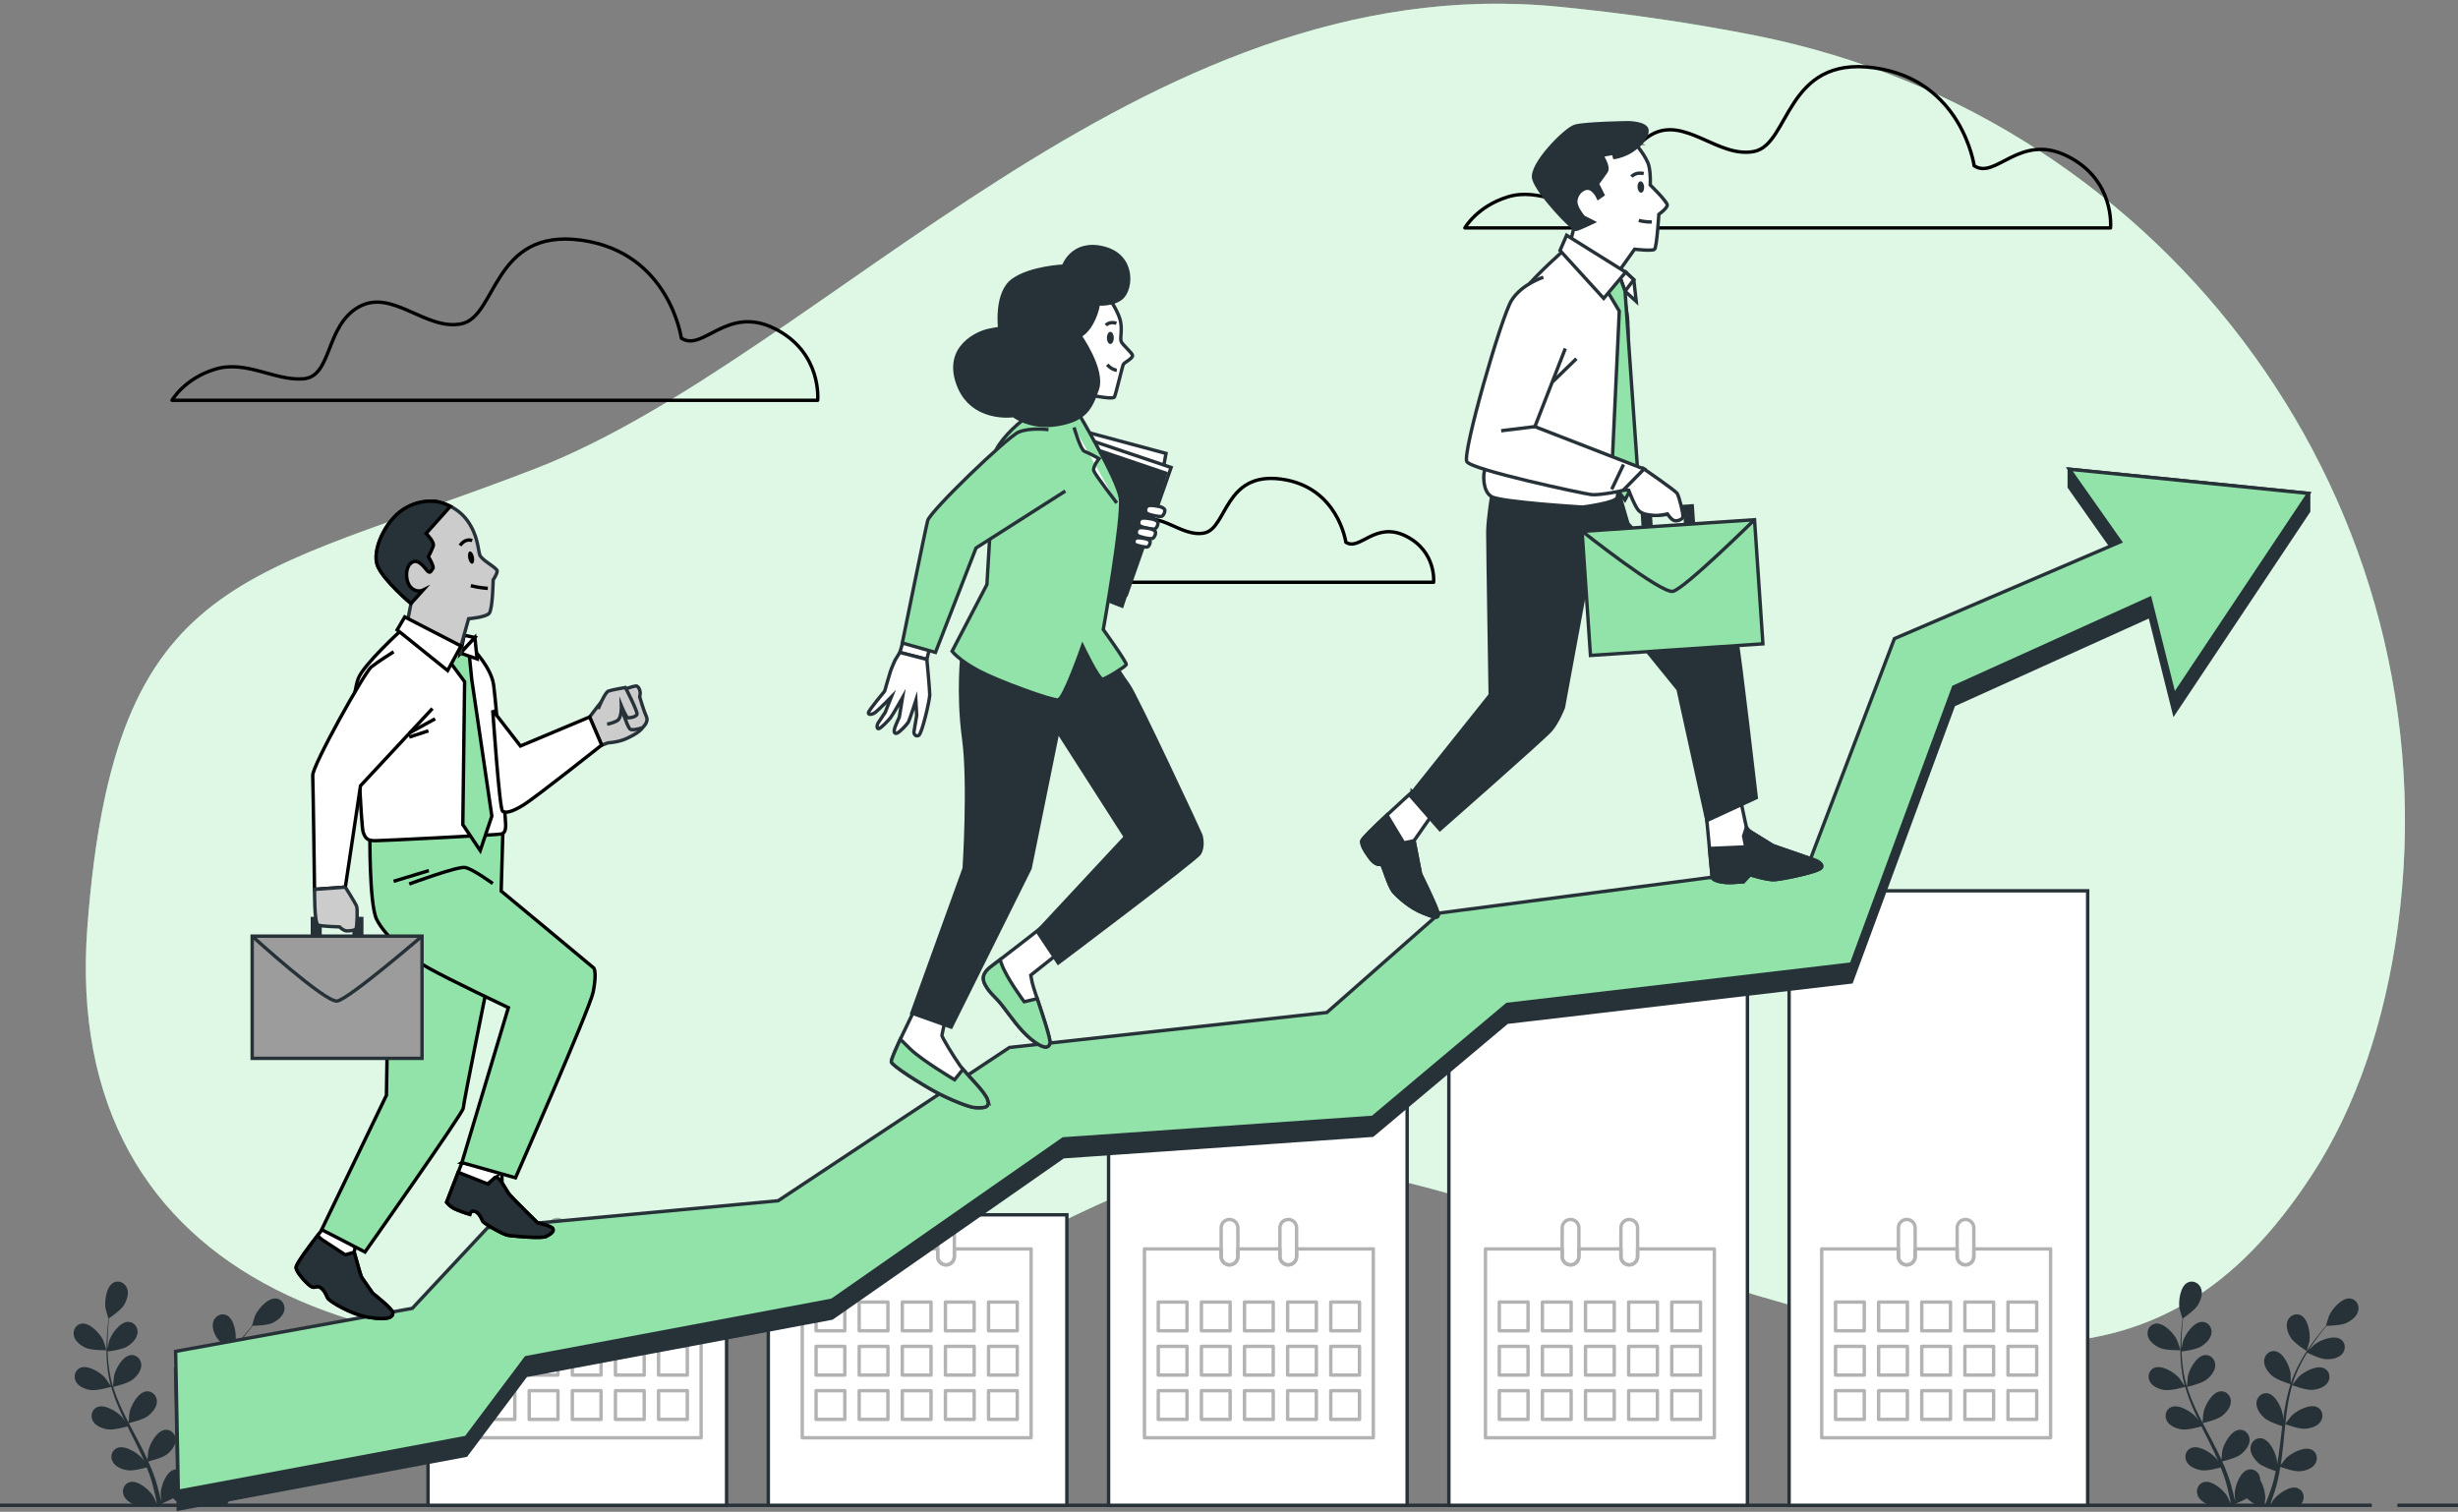<svg xmlns="http://www.w3.org/2000/svg" width="608" height="374" viewBox="0 0 608 374" fill="none"><rect x="0" y="0" width="608" height="374" fill="#808080" stroke="none"/><g clip-path="url(#clip0_260_1172)"><path d="M593.105 229.324C607.109 125.589 536.894 29.13 434.21 8.783C419.55 5.876 403.286 3.398 385.375 1.651C282.044 -8.431 203.915 88.18 132.507 115.903C61.099 143.626 28.336 140.266 21.615 229.316C14.894 318.365 96.383 346.088 188.793 328.447C281.204 310.805 274.483 264.599 380.334 302.404C486.186 340.208 534.071 348.609 571.875 290.642C582.746 273.975 589.929 252.796 593.105 229.324Z" fill="#92E3A9"></path><path opacity="0.7" d="M593.105 229.324C607.109 125.589 536.894 29.13 434.21 8.783C419.55 5.876 403.286 3.398 385.375 1.651C282.044 -8.431 203.915 88.18 132.507 115.903C61.099 143.626 28.336 140.266 21.615 229.316C14.894 318.365 96.383 346.088 188.793 328.447C281.204 310.805 274.483 264.599 380.334 302.404C486.186 340.208 534.071 348.609 571.875 290.642C582.746 273.975 589.929 252.796 593.105 229.324Z" fill="white"></path><path d="M592.996 372.383H608" stroke="#263238" stroke-width="0.84" stroke-miterlimit="10"></path><path d="M0 372.383H586.678" stroke="#263238" stroke-width="0.84" stroke-miterlimit="10"></path><path d="M534.3 333.463C535.77 334.101 539.357 334.025 539.357 334.025C539.391 334.025 538.584 331.673 538.517 331.53C537.728 329.884 535.241 327.162 533.216 327.439C531.754 327.632 530.948 329.094 531.276 330.472C531.612 331.875 533.048 332.916 534.3 333.463Z" fill="#263238"></path><path d="M569.593 371.451C570.172 370.166 569.651 368.578 568.257 368.108C566.316 367.461 563.359 369.662 562.275 371.124C562.225 371.191 561.864 371.804 561.536 372.384H568.912C569.189 372.107 569.425 371.804 569.584 371.451H569.593Z" fill="#263238"></path><path d="M558.603 361.917C559.586 362.799 562.073 363.647 562.922 363.924C562.77 364.63 562.627 365.336 562.451 366.008C562.317 366.47 562.224 366.915 562.073 367.369C561.93 367.822 561.779 368.268 561.636 368.713C561.325 369.553 561.014 370.427 560.695 371.25C560.544 371.637 560.393 372.006 560.25 372.384H561.451C561.544 372.141 561.636 371.897 561.729 371.637C562.039 370.796 562.325 369.94 562.627 369.032C562.762 368.587 562.896 368.133 563.031 367.68C563.174 367.234 563.274 366.739 563.392 366.26C563.652 365.151 563.871 364.017 564.056 362.874C564.795 363.143 567.433 364.059 568.802 363.966C570.163 363.874 571.868 363.37 572.658 362.16C573.431 360.976 573.154 359.329 571.843 358.649C570.029 357.708 566.769 359.438 565.475 360.724C565.391 360.808 564.568 361.833 564.131 362.404C564.24 361.715 564.35 361.026 564.442 360.32C564.694 358.296 564.887 356.238 565.089 354.179C565.148 353.549 565.215 352.928 565.282 352.298C565.543 352.398 568.659 353.558 570.188 353.449C571.549 353.356 573.255 352.852 574.044 351.642C574.817 350.458 574.54 348.811 573.229 348.131C571.415 347.19 568.155 348.92 566.862 350.206C566.761 350.307 565.576 351.785 565.299 352.18C565.442 350.802 565.601 349.424 565.811 348.072C566.097 346.207 566.483 344.401 566.988 342.67C567.114 342.712 570.348 343.939 571.919 343.829C573.28 343.737 574.985 343.233 575.775 342.023C576.548 340.839 576.271 339.192 574.96 338.52C573.145 337.579 569.886 339.31 568.592 340.595C568.491 340.696 567.214 342.292 567.004 342.595C567.038 342.494 567.055 342.384 567.088 342.284C567.651 340.444 568.424 338.738 569.231 337.176C569.693 336.269 570.188 335.42 570.692 334.614C571.272 334.899 573.944 336.201 575.363 336.252C576.724 336.302 578.48 336 579.396 334.882C580.295 333.79 580.202 332.119 578.976 331.304C577.27 330.17 573.843 331.53 572.415 332.673C572.339 332.732 571.616 333.454 571.104 333.984C571.339 333.622 571.566 333.244 571.793 332.9C572.65 331.615 573.507 330.489 574.28 329.497C574.725 328.935 575.136 328.439 575.523 327.977C576.237 327.96 579.135 327.876 580.395 327.28C581.63 326.7 583.042 325.616 583.336 324.205C583.63 322.819 582.781 321.382 581.311 321.223C579.278 321.004 576.867 323.793 576.119 325.457C576.052 325.599 575.313 327.968 575.346 327.968C575.346 327.968 575.38 327.968 575.388 327.968C575.002 328.405 574.599 328.876 574.162 329.405C573.364 330.38 572.473 331.497 571.591 332.765C570.701 334.034 569.768 335.445 568.928 337.016C568.08 338.587 567.265 340.284 566.652 342.141C566.652 342.158 566.643 342.183 566.635 342.208C566.643 341.612 566.618 339.931 566.601 339.805C566.366 337.991 564.845 334.639 562.837 334.261C561.393 333.992 560.166 335.126 560.048 336.537C559.931 337.974 560.973 339.419 561.989 340.326C563.14 341.351 566.315 342.342 566.576 342.418C566.005 344.191 565.568 346.056 565.232 347.971C565.039 349.063 564.87 350.172 564.728 351.281C564.728 350.76 564.711 350.298 564.702 350.231C564.467 348.416 562.947 345.064 560.939 344.686C559.494 344.418 558.267 345.552 558.15 346.963C558.032 348.4 559.074 349.845 560.09 350.752C561.124 351.676 563.82 352.575 564.534 352.802C564.484 353.23 564.425 353.659 564.375 354.087C564.131 356.137 563.896 358.187 563.602 360.186C563.501 360.892 563.375 361.581 563.249 362.278C563.249 361.816 563.232 361.429 563.224 361.371C562.989 359.556 561.468 356.204 559.46 355.826C558.015 355.557 556.789 356.691 556.671 358.103C556.554 359.539 557.595 360.984 558.612 361.891L558.603 361.917Z" fill="#263238"></path><path d="M535.543 343.855C537.064 344.073 540.265 343.149 540.525 343.073C541.029 344.863 541.693 346.66 542.466 348.45C542.902 349.466 543.381 350.483 543.869 351.491C543.575 351.062 543.314 350.684 543.272 350.634C542.079 349.256 538.954 347.29 537.072 348.089C535.72 348.668 535.316 350.29 535.997 351.525C536.694 352.793 538.358 353.415 539.702 353.608C541.071 353.81 543.818 353.07 544.541 352.869C544.734 353.255 544.919 353.642 545.112 354.028C546.036 355.876 546.977 357.716 547.834 359.547C548.136 360.194 548.413 360.841 548.691 361.488C548.43 361.11 548.212 360.791 548.17 360.749C546.977 359.371 543.852 357.405 541.97 358.203C540.617 358.783 540.214 360.404 540.895 361.639C541.592 362.908 543.255 363.529 544.599 363.723C545.91 363.916 548.447 363.252 549.312 363.017C549.573 363.689 549.842 364.361 550.068 365.016C550.211 365.47 550.379 365.899 550.505 366.361C550.631 366.823 550.757 367.268 550.883 367.722C551.093 368.595 551.312 369.494 551.497 370.351C551.631 370.947 551.74 371.519 551.858 372.09C551.564 371.443 550.959 370.191 550.9 370.091C549.926 368.545 547.145 366.134 545.162 366.638C543.734 366.999 543.096 368.545 543.583 369.872C544.037 371.116 545.389 371.947 546.616 372.384H553.101C553.068 372.241 553.042 372.107 553.009 371.964C553.244 371.872 554.605 371.317 555.806 370.653C556.352 371.242 557.344 371.888 558.217 372.392H560.107C560.208 371.678 560.326 370.805 560.334 370.721C560.36 369.511 559.931 367.537 559.074 366.151C559.074 365.974 559.074 365.789 559.041 365.613C558.814 364.218 557.503 363.185 556.083 363.563C554.109 364.092 552.858 367.554 552.765 369.377C552.765 369.486 552.832 370.653 552.883 371.401C552.782 370.973 552.69 370.553 552.58 370.116C552.37 369.242 552.143 368.377 551.891 367.444C551.757 366.999 551.623 366.545 551.48 366.092C551.354 365.638 551.161 365.176 551.001 364.714C550.606 363.647 550.161 362.58 549.69 361.522C550.455 361.337 553.16 360.648 554.244 359.816C555.327 358.985 556.47 357.632 556.462 356.187C556.453 354.776 555.311 353.549 553.849 353.709C551.816 353.927 550.052 357.17 549.682 358.959C549.657 359.069 549.539 360.388 549.489 361.11C549.195 360.472 548.909 359.841 548.598 359.203C547.691 357.372 546.716 355.549 545.75 353.726C545.456 353.171 545.162 352.608 544.877 352.045C545.154 351.987 548.388 351.231 549.598 350.298C550.682 349.466 551.824 348.114 551.816 346.669C551.807 345.257 550.665 344.031 549.203 344.191C547.17 344.409 545.406 347.652 545.036 349.441C545.011 349.576 544.835 351.466 544.818 351.945C544.179 350.71 543.549 349.475 542.986 348.24C542.197 346.526 541.525 344.804 540.987 343.09C541.113 343.065 544.49 342.292 545.742 341.334C546.826 340.503 547.968 339.15 547.96 337.705C547.951 336.294 546.809 335.067 545.347 335.227C543.314 335.445 541.55 338.688 541.18 340.477C541.155 340.62 540.97 342.653 540.962 343.023C540.928 342.922 540.886 342.821 540.853 342.712C540.307 340.872 540.013 339.016 539.819 337.268C539.702 336.252 539.651 335.277 539.626 334.328C540.273 334.252 543.213 333.857 544.423 333.118C545.591 332.412 546.876 331.186 547.027 329.749C547.17 328.346 546.179 327.002 544.7 327.002C542.659 327.002 540.55 330.027 539.987 331.757C539.954 331.85 539.752 332.849 539.609 333.572C539.609 333.143 539.584 332.698 539.592 332.286C539.592 330.741 539.693 329.321 539.786 328.069C539.845 327.355 539.912 326.717 539.987 326.112C540.575 325.709 542.944 324.037 543.667 322.844C544.373 321.676 544.961 319.996 544.423 318.66C543.902 317.35 542.398 316.619 541.096 317.291C539.282 318.232 538.803 321.886 539.105 323.684C539.13 323.835 539.819 326.229 539.844 326.204C539.844 326.204 539.87 326.187 539.878 326.179C539.803 326.759 539.718 327.372 539.643 328.052C539.517 329.304 539.391 330.724 539.357 332.278C539.315 333.832 539.315 335.512 539.475 337.293C539.634 339.074 539.887 340.939 540.399 342.83C540.399 342.855 540.416 342.872 540.416 342.897C540.097 342.393 539.147 341.007 539.063 340.914C537.87 339.536 534.754 337.571 532.872 338.369C531.519 338.948 531.116 340.57 531.796 341.805C532.494 343.073 534.157 343.695 535.501 343.888L535.543 343.855Z" fill="#263238"></path><path d="M570.601 334.252C570.601 334.252 571.256 331.866 571.273 331.715C571.525 329.909 570.945 326.263 569.105 325.373C567.778 324.734 566.3 325.499 565.812 326.826C565.317 328.178 565.947 329.85 566.686 330.993C567.56 332.337 570.592 334.252 570.592 334.252H570.601Z" fill="#263238"></path><path d="M21.296 333.463C22.766 334.101 26.353 334.025 26.353 334.025C26.387 334.025 25.581 331.673 25.513 331.53C24.724 329.884 22.237 327.162 20.212 327.439C18.751 327.632 17.944 329.094 18.272 330.472C18.608 331.875 20.044 332.916 21.296 333.463Z" fill="#263238"></path><path d="M56.581 371.451C57.161 370.166 56.64 368.578 55.245 368.108C53.304 367.461 50.347 369.662 49.264 371.124C49.213 371.191 48.852 371.804 48.524 372.384H55.9C56.178 372.107 56.413 371.804 56.572 371.451H56.581Z" fill="#263238"></path><path d="M45.592 361.917C46.575 362.799 49.061 363.647 49.91 363.924C49.759 364.63 49.616 365.336 49.439 366.008C49.305 366.47 49.212 366.915 49.061 367.369C48.919 367.822 48.767 368.268 48.624 368.713C48.314 369.553 48.003 370.427 47.684 371.25C47.532 371.637 47.381 372.006 47.238 372.384H48.44C48.532 372.141 48.624 371.897 48.717 371.637C49.028 370.796 49.313 369.94 49.616 369.032C49.75 368.587 49.885 368.133 50.019 367.68C50.162 367.234 50.263 366.739 50.38 366.26C50.641 365.151 50.859 364.017 51.044 362.874C51.783 363.143 54.421 364.059 55.79 363.966C57.151 363.874 58.857 363.37 59.647 362.16C60.419 360.976 60.142 359.329 58.832 358.649C57.017 357.708 53.757 359.438 52.464 360.724C52.38 360.808 51.556 361.833 51.12 362.404C51.229 361.715 51.338 361.026 51.43 360.32C51.682 358.296 51.876 356.238 52.077 354.179C52.136 353.549 52.203 352.928 52.27 352.298C52.531 352.398 55.648 353.558 57.177 353.449C58.538 353.356 60.243 352.852 61.033 351.642C61.806 350.458 61.528 348.811 60.218 348.131C58.403 347.19 55.144 348.92 53.85 350.206C53.749 350.307 52.565 351.785 52.287 352.18C52.43 350.802 52.59 349.424 52.8 348.072C53.085 346.207 53.472 344.401 53.976 342.67C54.102 342.712 57.336 343.939 58.907 343.829C60.268 343.737 61.974 343.233 62.763 342.023C63.536 340.839 63.259 339.192 61.948 338.52C60.134 337.579 56.874 339.31 55.58 340.595C55.48 340.696 54.203 342.292 53.993 342.595C54.026 342.494 54.043 342.384 54.077 342.284C54.639 340.444 55.412 338.738 56.219 337.176C56.681 336.269 57.177 335.42 57.681 334.614C58.26 334.899 60.932 336.201 62.352 336.252C63.712 336.302 65.468 336 66.384 334.882C67.283 333.79 67.191 332.119 65.964 331.304C64.259 330.17 60.831 331.53 59.403 332.673C59.327 332.732 58.605 333.454 58.092 333.984C58.328 333.622 58.554 333.244 58.781 332.9C59.638 331.615 60.495 330.489 61.268 329.497C61.713 328.935 62.125 328.439 62.511 327.977C63.225 327.96 66.124 327.876 67.384 327.28C68.619 326.7 70.03 325.616 70.324 324.205C70.618 322.819 69.77 321.382 68.299 321.223C66.266 321.004 63.855 323.793 63.108 325.457C63.04 325.599 62.301 327.968 62.335 327.968C62.335 327.968 62.368 327.968 62.377 327.968C61.99 328.405 61.587 328.876 61.15 329.405C60.352 330.38 59.462 331.497 58.58 332.765C57.689 334.034 56.757 335.445 55.916 337.016C55.068 338.587 54.253 340.284 53.64 342.141C53.64 342.158 53.631 342.183 53.623 342.208C53.631 341.612 53.606 339.931 53.589 339.805C53.354 337.991 51.834 334.639 49.826 334.261C48.381 333.992 47.154 335.126 47.037 336.537C46.919 337.974 47.961 339.419 48.977 340.326C50.128 341.351 53.304 342.342 53.564 342.418C52.993 344.191 52.556 346.056 52.22 347.971C52.027 349.063 51.859 350.172 51.716 351.281C51.716 350.76 51.699 350.298 51.691 350.231C51.456 348.416 49.935 345.064 47.927 344.686C46.482 344.418 45.256 345.552 45.138 346.963C45.02 348.4 46.062 349.845 47.079 350.752C48.112 351.676 50.809 352.575 51.523 352.802C51.472 353.23 51.414 353.659 51.363 354.087C51.12 356.137 50.884 358.187 50.59 360.186C50.489 360.892 50.363 361.581 50.237 362.278C50.237 361.816 50.221 361.429 50.212 361.371C49.977 359.556 48.456 356.204 46.449 355.826C45.004 355.557 43.777 356.691 43.66 358.103C43.542 359.539 44.584 360.984 45.6 361.891L45.592 361.917Z" fill="#263238"></path><path d="M22.531 343.855C24.052 344.073 27.252 343.149 27.513 343.073C28.017 344.863 28.68 346.66 29.453 348.45C29.89 349.466 30.369 350.483 30.856 351.491C30.562 351.062 30.302 350.684 30.26 350.634C29.067 349.256 25.942 347.29 24.06 348.089C22.707 348.668 22.304 350.29 22.985 351.525C23.682 352.793 25.345 353.415 26.689 353.608C28.059 353.81 30.806 353.07 31.528 352.869C31.721 353.255 31.906 353.642 32.1 354.028C33.024 355.876 33.965 357.716 34.822 359.547C35.124 360.194 35.401 360.841 35.678 361.488C35.418 361.11 35.2 360.791 35.157 360.749C33.965 359.371 30.839 357.405 28.958 358.203C27.605 358.783 27.202 360.404 27.882 361.639C28.58 362.908 30.243 363.529 31.587 363.723C32.898 363.916 35.435 363.252 36.3 363.017C36.56 363.689 36.829 364.361 37.056 365.016C37.199 365.47 37.367 365.899 37.493 366.361C37.619 366.823 37.745 367.268 37.871 367.722C38.081 368.595 38.3 369.494 38.484 370.351C38.619 370.947 38.728 371.519 38.846 372.09C38.551 371.443 37.947 370.191 37.888 370.091C36.913 368.545 34.133 366.134 32.15 366.638C30.722 366.999 30.083 368.545 30.571 369.872C31.024 371.116 32.377 371.947 33.603 372.384H40.089C40.055 372.241 40.03 372.107 39.996 371.964C40.232 371.872 41.593 371.317 42.794 370.653C43.34 371.242 44.331 371.888 45.205 372.392H47.095C47.196 371.678 47.314 370.805 47.322 370.721C47.347 369.511 46.919 367.537 46.062 366.151C46.062 365.974 46.062 365.789 46.028 365.613C45.801 364.218 44.491 363.185 43.071 363.563C41.097 364.092 39.845 367.554 39.753 369.377C39.753 369.486 39.82 370.653 39.87 371.401C39.77 370.973 39.677 370.553 39.568 370.116C39.358 369.242 39.131 368.377 38.879 367.444C38.745 366.999 38.61 366.545 38.468 366.092C38.342 365.638 38.148 365.176 37.989 364.714C37.594 363.647 37.148 362.58 36.678 361.522C37.443 361.337 40.148 360.648 41.24 359.816C42.324 358.985 43.466 357.632 43.458 356.187C43.449 354.776 42.307 353.549 40.845 353.709C38.812 353.927 37.048 357.17 36.678 358.959C36.653 359.069 36.535 360.388 36.485 361.11C36.191 360.472 35.905 359.841 35.594 359.203C34.687 357.372 33.713 355.549 32.746 353.726C32.452 353.171 32.158 352.608 31.873 352.045C32.15 351.987 35.384 351.231 36.594 350.298C37.678 349.466 38.82 348.114 38.812 346.669C38.803 345.257 37.661 344.031 36.199 344.191C34.166 344.409 32.402 347.652 32.032 349.441C32.007 349.576 31.831 351.466 31.814 351.945C31.175 350.71 30.545 349.475 29.983 348.24C29.193 346.526 28.521 344.804 27.983 343.09C28.109 343.065 31.486 342.292 32.738 341.334C33.822 340.503 34.964 339.15 34.956 337.705C34.947 336.294 33.805 335.067 32.343 335.227C30.31 335.445 28.546 338.688 28.176 340.477C28.151 340.62 27.966 342.653 27.958 343.023C27.924 342.922 27.882 342.821 27.849 342.712C27.303 340.872 27.009 339.016 26.815 337.268C26.698 336.252 26.647 335.277 26.622 334.328C27.269 334.252 30.209 333.857 31.419 333.118C32.587 332.412 33.872 331.186 34.023 329.749C34.166 328.346 33.175 327.002 31.696 327.002C29.655 327.002 27.546 330.027 26.983 331.757C26.95 331.85 26.748 332.849 26.605 333.572C26.605 333.143 26.58 332.698 26.589 332.286C26.589 330.741 26.689 329.321 26.782 328.069C26.841 327.355 26.908 326.717 26.983 326.112C27.572 325.709 29.941 324.037 30.663 322.844C31.369 321.676 31.957 319.996 31.419 318.66C30.898 317.35 29.395 316.619 28.092 317.291C26.278 318.232 25.799 321.886 26.101 323.684C26.127 323.835 26.815 326.229 26.841 326.204C26.841 326.204 26.866 326.187 26.874 326.179C26.799 326.759 26.715 327.372 26.639 328.052C26.513 329.304 26.387 330.724 26.353 332.278C26.311 333.832 26.311 335.512 26.471 337.293C26.631 339.074 26.883 340.939 27.404 342.83C27.404 342.855 27.42 342.872 27.42 342.897C27.101 342.393 26.152 341.007 26.068 340.914C24.875 339.536 21.758 337.571 19.868 338.369C18.515 338.948 18.112 340.57 18.793 341.805C19.49 343.073 21.153 343.695 22.497 343.888L22.531 343.855Z" fill="#263238"></path><path d="M57.588 334.252C57.588 334.252 58.243 331.866 58.26 331.715C58.512 329.909 57.933 326.263 56.093 325.373C54.765 324.734 53.287 325.499 52.8 326.826C52.304 328.178 52.934 329.85 53.673 330.993C54.547 332.337 57.58 334.252 57.58 334.252H57.588Z" fill="#263238"></path><path d="M179.729 324.524H105.877V372.384H179.729V324.524Z" fill="white" stroke="#263238" stroke-width="0.84" stroke-miterlimit="10"></path><path d="M263.899 300.523H190.047V372.384H263.899V300.523Z" fill="white" stroke="#263238" stroke-width="0.84" stroke-miterlimit="10"></path><path d="M348.067 272.245H274.215V372.384H348.067V272.245Z" fill="white" stroke="#263238" stroke-width="0.84" stroke-miterlimit="10"></path><path d="M432.236 240.649H358.384V372.384H432.236V240.649Z" fill="white" stroke="#263238" stroke-width="0.84" stroke-miterlimit="10"></path><path d="M516.396 220.37H442.544V372.384H516.396V220.37Z" fill="white" stroke="#263238" stroke-width="0.84" stroke-miterlimit="10"></path><g opacity="0.3"><path d="M339.699 308.957V355.674H283.085V308.957H302.063V310.847C302.063 311.989 302.995 312.913 304.129 312.913C305.263 312.913 306.196 311.981 306.196 310.847V308.957H316.588V310.847C316.588 311.989 317.52 312.913 318.654 312.913C319.789 312.913 320.713 311.981 320.713 310.847V308.957H339.699Z" stroke="black" stroke-width="0.84" stroke-linecap="round" stroke-linejoin="round"></path><path d="M293.612 322.104H286.505V329.212H293.612V322.104Z" stroke="black" stroke-width="0.84" stroke-linecap="round" stroke-linejoin="round"></path><path d="M304.281 322.104H297.174V329.212H304.281V322.104Z" stroke="black" stroke-width="0.84" stroke-linecap="round" stroke-linejoin="round"></path><path d="M314.941 322.104H307.834V329.212H314.941V322.104Z" stroke="black" stroke-width="0.84" stroke-linecap="round" stroke-linejoin="round"></path><path d="M325.61 322.104H318.503V329.212H325.61V322.104Z" stroke="black" stroke-width="0.84" stroke-linecap="round" stroke-linejoin="round"></path><path d="M336.28 322.104H329.173V329.212H336.28V322.104Z" stroke="black" stroke-width="0.84" stroke-linecap="round" stroke-linejoin="round"></path><path d="M293.612 333.067H286.505V340.175H293.612V333.067Z" stroke="black" stroke-width="0.84" stroke-linecap="round" stroke-linejoin="round"></path><path d="M304.281 333.067H297.174V340.175H304.281V333.067Z" stroke="black" stroke-width="0.84" stroke-linecap="round" stroke-linejoin="round"></path><path d="M314.941 333.067H307.834V340.175H314.941V333.067Z" stroke="black" stroke-width="0.84" stroke-linecap="round" stroke-linejoin="round"></path><path d="M325.61 333.067H318.503V340.175H325.61V333.067Z" stroke="black" stroke-width="0.84" stroke-linecap="round" stroke-linejoin="round"></path><path d="M336.28 333.067H329.173V340.175H336.28V333.067Z" stroke="black" stroke-width="0.84" stroke-linecap="round" stroke-linejoin="round"></path><path d="M293.612 344.031H286.505V351.138H293.612V344.031Z" stroke="black" stroke-width="0.84" stroke-linecap="round" stroke-linejoin="round"></path><path d="M304.281 344.031H297.174V351.138H304.281V344.031Z" stroke="black" stroke-width="0.84" stroke-linecap="round" stroke-linejoin="round"></path><path d="M314.941 344.031H307.834V351.138H314.941V344.031Z" stroke="black" stroke-width="0.84" stroke-linecap="round" stroke-linejoin="round"></path><path d="M325.61 344.031H318.503V351.138H325.61V344.031Z" stroke="black" stroke-width="0.84" stroke-linecap="round" stroke-linejoin="round"></path><path d="M336.28 344.031H329.173V351.138H336.28V344.031Z" stroke="black" stroke-width="0.84" stroke-linecap="round" stroke-linejoin="round"></path><path d="M306.196 303.732V310.839C306.196 311.981 305.263 312.905 304.129 312.905C302.995 312.905 302.062 311.973 302.062 310.839V303.732C302.062 302.589 302.995 301.673 304.129 301.673C305.263 301.673 306.196 302.597 306.196 303.732Z" stroke="black" stroke-width="0.84" stroke-linecap="round" stroke-linejoin="round"></path><path d="M320.721 303.732V310.839C320.721 311.981 319.796 312.905 318.662 312.905C317.528 312.905 316.596 311.973 316.596 310.839V303.732C316.596 302.589 317.528 301.673 318.662 301.673C319.796 301.673 320.721 302.597 320.721 303.732Z" stroke="black" stroke-width="0.84" stroke-linecap="round" stroke-linejoin="round"></path></g><g opacity="0.3"><path d="M255.053 308.956V355.674H198.439V308.956H217.417V310.846C217.417 311.989 218.35 312.913 219.484 312.913C220.618 312.913 221.55 311.98 221.55 310.846V308.956H231.942V310.846C231.942 311.989 232.875 312.913 234.009 312.913C235.143 312.913 236.067 311.98 236.067 310.846V308.956H255.053Z" stroke="black" stroke-width="0.84" stroke-linecap="round" stroke-linejoin="round"></path><path d="M208.967 322.104H201.859V329.211H208.967V322.104Z" stroke="black" stroke-width="0.84" stroke-linecap="round" stroke-linejoin="round"></path><path d="M219.636 322.104H212.528V329.211H219.636V322.104Z" stroke="black" stroke-width="0.84" stroke-linecap="round" stroke-linejoin="round"></path><path d="M230.296 322.104H223.188V329.211H230.296V322.104Z" stroke="black" stroke-width="0.84" stroke-linecap="round" stroke-linejoin="round"></path><path d="M240.966 322.104H233.858V329.211H240.966V322.104Z" stroke="black" stroke-width="0.84" stroke-linecap="round" stroke-linejoin="round"></path><path d="M251.628 322.104H244.521V329.211H251.628V322.104Z" stroke="black" stroke-width="0.84" stroke-linecap="round" stroke-linejoin="round"></path><path d="M208.967 333.067H201.859V340.175H208.967V333.067Z" stroke="black" stroke-width="0.84" stroke-linecap="round" stroke-linejoin="round"></path><path d="M219.636 333.067H212.528V340.175H219.636V333.067Z" stroke="black" stroke-width="0.84" stroke-linecap="round" stroke-linejoin="round"></path><path d="M230.296 333.067H223.188V340.175H230.296V333.067Z" stroke="black" stroke-width="0.84" stroke-linecap="round" stroke-linejoin="round"></path><path d="M240.966 333.067H233.858V340.175H240.966V333.067Z" stroke="black" stroke-width="0.84" stroke-linecap="round" stroke-linejoin="round"></path><path d="M251.628 333.067H244.521V340.175H251.628V333.067Z" stroke="black" stroke-width="0.84" stroke-linecap="round" stroke-linejoin="round"></path><path d="M208.967 344.03H201.859V351.137H208.967V344.03Z" stroke="black" stroke-width="0.84" stroke-linecap="round" stroke-linejoin="round"></path><path d="M219.636 344.03H212.528V351.137H219.636V344.03Z" stroke="black" stroke-width="0.84" stroke-linecap="round" stroke-linejoin="round"></path><path d="M230.296 344.03H223.188V351.137H230.296V344.03Z" stroke="black" stroke-width="0.84" stroke-linecap="round" stroke-linejoin="round"></path><path d="M240.966 344.03H233.858V351.137H240.966V344.03Z" stroke="black" stroke-width="0.84" stroke-linecap="round" stroke-linejoin="round"></path><path d="M251.628 344.03H244.521V351.137H251.628V344.03Z" stroke="black" stroke-width="0.84" stroke-linecap="round" stroke-linejoin="round"></path><path d="M221.551 303.731V310.838C221.551 311.981 220.619 312.905 219.485 312.905C218.35 312.905 217.418 311.972 217.418 310.838V303.731C217.418 302.589 218.35 301.673 219.485 301.673C220.619 301.673 221.551 302.597 221.551 303.731Z" stroke="black" stroke-width="0.84" stroke-linecap="round" stroke-linejoin="round"></path><path d="M236.068 303.731V310.838C236.068 311.981 235.144 312.905 234.01 312.905C232.876 312.905 231.943 311.972 231.943 310.838V303.731C231.943 302.589 232.876 301.673 234.01 301.673C235.144 301.673 236.068 302.597 236.068 303.731Z" stroke="black" stroke-width="0.84" stroke-linecap="round" stroke-linejoin="round"></path></g><g opacity="0.3"><path d="M173.429 308.956V355.674H116.815V308.956H135.793V310.846C135.793 311.989 136.726 312.913 137.86 312.913C138.994 312.913 139.926 311.98 139.926 310.846V308.956H150.318V310.846C150.318 311.989 151.251 312.913 152.385 312.913C153.519 312.913 154.443 311.98 154.443 310.846V308.956H173.429Z" stroke="black" stroke-width="0.84" stroke-linecap="round" stroke-linejoin="round"></path><path d="M127.343 322.104H120.235V329.211H127.343V322.104Z" stroke="black" stroke-width="0.84" stroke-linecap="round" stroke-linejoin="round"></path><path d="M138.012 322.104H130.905V329.211H138.012V322.104Z" stroke="black" stroke-width="0.84" stroke-linecap="round" stroke-linejoin="round"></path><path d="M148.673 322.104H141.565V329.211H148.673V322.104Z" stroke="black" stroke-width="0.84" stroke-linecap="round" stroke-linejoin="round"></path><path d="M159.342 322.104H152.234V329.211H159.342V322.104Z" stroke="black" stroke-width="0.84" stroke-linecap="round" stroke-linejoin="round"></path><path d="M170.01 322.104H162.903V329.211H170.01V322.104Z" stroke="black" stroke-width="0.84" stroke-linecap="round" stroke-linejoin="round"></path><path d="M127.343 333.067H120.235V340.174H127.343V333.067Z" stroke="black" stroke-width="0.84" stroke-linecap="round" stroke-linejoin="round"></path><path d="M138.012 333.067H130.905V340.174H138.012V333.067Z" stroke="black" stroke-width="0.84" stroke-linecap="round" stroke-linejoin="round"></path><path d="M148.673 333.067H141.565V340.174H148.673V333.067Z" stroke="black" stroke-width="0.84" stroke-linecap="round" stroke-linejoin="round"></path><path d="M159.342 333.067H152.234V340.174H159.342V333.067Z" stroke="black" stroke-width="0.84" stroke-linecap="round" stroke-linejoin="round"></path><path d="M170.01 333.067H162.903V340.174H170.01V333.067Z" stroke="black" stroke-width="0.84" stroke-linecap="round" stroke-linejoin="round"></path><path d="M127.343 344.03H120.235V351.137H127.343V344.03Z" stroke="black" stroke-width="0.84" stroke-linecap="round" stroke-linejoin="round"></path><path d="M138.012 344.03H130.905V351.137H138.012V344.03Z" stroke="black" stroke-width="0.84" stroke-linecap="round" stroke-linejoin="round"></path><path d="M148.673 344.03H141.565V351.137H148.673V344.03Z" stroke="black" stroke-width="0.84" stroke-linecap="round" stroke-linejoin="round"></path><path d="M159.342 344.03H152.234V351.137H159.342V344.03Z" stroke="black" stroke-width="0.84" stroke-linecap="round" stroke-linejoin="round"></path><path d="M170.01 344.03H162.903V351.137H170.01V344.03Z" stroke="black" stroke-width="0.84" stroke-linecap="round" stroke-linejoin="round"></path><path d="M139.926 303.731V310.838C139.926 311.981 138.994 312.905 137.86 312.905C136.725 312.905 135.793 311.972 135.793 310.838V303.731C135.793 302.589 136.725 301.673 137.86 301.673C138.994 301.673 139.926 302.597 139.926 303.731Z" stroke="black" stroke-width="0.84" stroke-linecap="round" stroke-linejoin="round"></path><path d="M154.451 303.731V310.838C154.451 311.981 153.527 312.905 152.393 312.905C151.259 312.905 150.326 311.972 150.326 310.838V303.731C150.326 302.589 151.259 301.673 152.393 301.673C153.527 301.673 154.451 302.597 154.451 303.731Z" stroke="black" stroke-width="0.84" stroke-linecap="round" stroke-linejoin="round"></path></g><g opacity="0.3"><path d="M424.053 308.957V355.674H367.439V308.957H386.417V310.847C386.417 311.989 387.35 312.913 388.484 312.913C389.618 312.913 390.55 311.981 390.55 310.847V308.957H400.942V310.847C400.942 311.989 401.875 312.913 403.009 312.913C404.143 312.913 405.067 311.981 405.067 310.847V308.957H424.053Z" stroke="black" stroke-width="0.84" stroke-linecap="round" stroke-linejoin="round"></path><path d="M377.967 322.104H370.859V329.211H377.967V322.104Z" stroke="black" stroke-width="0.84" stroke-linecap="round" stroke-linejoin="round"></path><path d="M388.628 322.104H381.521V329.211H388.628V322.104Z" stroke="black" stroke-width="0.84" stroke-linecap="round" stroke-linejoin="round"></path><path d="M399.296 322.104H392.188V329.211H399.296V322.104Z" stroke="black" stroke-width="0.84" stroke-linecap="round" stroke-linejoin="round"></path><path d="M409.967 322.104H402.859V329.211H409.967V322.104Z" stroke="black" stroke-width="0.84" stroke-linecap="round" stroke-linejoin="round"></path><path d="M420.628 322.104H413.521V329.211H420.628V322.104Z" stroke="black" stroke-width="0.84" stroke-linecap="round" stroke-linejoin="round"></path><path d="M377.967 333.067H370.859V340.175H377.967V333.067Z" stroke="black" stroke-width="0.84" stroke-linecap="round" stroke-linejoin="round"></path><path d="M388.628 333.067H381.521V340.175H388.628V333.067Z" stroke="black" stroke-width="0.84" stroke-linecap="round" stroke-linejoin="round"></path><path d="M399.296 333.067H392.188V340.175H399.296V333.067Z" stroke="black" stroke-width="0.84" stroke-linecap="round" stroke-linejoin="round"></path><path d="M409.967 333.067H402.859V340.175H409.967V333.067Z" stroke="black" stroke-width="0.84" stroke-linecap="round" stroke-linejoin="round"></path><path d="M420.628 333.067H413.521V340.175H420.628V333.067Z" stroke="black" stroke-width="0.84" stroke-linecap="round" stroke-linejoin="round"></path><path d="M377.967 344.03H370.859V351.137H377.967V344.03Z" stroke="black" stroke-width="0.84" stroke-linecap="round" stroke-linejoin="round"></path><path d="M388.628 344.03H381.521V351.137H388.628V344.03Z" stroke="black" stroke-width="0.84" stroke-linecap="round" stroke-linejoin="round"></path><path d="M399.296 344.03H392.188V351.137H399.296V344.03Z" stroke="black" stroke-width="0.84" stroke-linecap="round" stroke-linejoin="round"></path><path d="M409.967 344.03H402.859V351.137H409.967V344.03Z" stroke="black" stroke-width="0.84" stroke-linecap="round" stroke-linejoin="round"></path><path d="M420.628 344.03H413.521V351.137H420.628V344.03Z" stroke="black" stroke-width="0.84" stroke-linecap="round" stroke-linejoin="round"></path><path d="M390.55 303.731V310.838C390.55 311.981 389.618 312.905 388.484 312.905C387.349 312.905 386.417 311.972 386.417 310.838V303.731C386.417 302.589 387.349 301.673 388.484 301.673C389.618 301.673 390.55 302.597 390.55 303.731Z" stroke="black" stroke-width="0.84" stroke-linecap="round" stroke-linejoin="round"></path><path d="M405.067 303.731V310.838C405.067 311.981 404.143 312.905 403.009 312.905C401.875 312.905 400.942 311.972 400.942 310.838V303.731C400.942 302.589 401.875 301.673 403.009 301.673C404.143 301.673 405.067 302.597 405.067 303.731Z" stroke="black" stroke-width="0.84" stroke-linecap="round" stroke-linejoin="round"></path></g><g opacity="0.3"><path d="M507.223 308.957V355.674H450.609V308.957H469.587V310.847C469.587 311.989 470.52 312.913 471.654 312.913C472.788 312.913 473.72 311.981 473.72 310.847V308.957H484.112V310.847C484.112 311.989 485.045 312.913 486.179 312.913C487.313 312.913 488.237 311.981 488.237 310.847V308.957H507.223Z" stroke="black" stroke-width="0.84" stroke-linecap="round" stroke-linejoin="round"></path><path d="M461.136 322.104H454.029V329.211H461.136V322.104Z" stroke="black" stroke-width="0.84" stroke-linecap="round" stroke-linejoin="round"></path><path d="M471.798 322.104H464.69V329.211H471.798V322.104Z" stroke="black" stroke-width="0.84" stroke-linecap="round" stroke-linejoin="round"></path><path d="M482.466 322.104H475.358V329.211H482.466V322.104Z" stroke="black" stroke-width="0.84" stroke-linecap="round" stroke-linejoin="round"></path><path d="M493.135 322.104H486.027V329.211H493.135V322.104Z" stroke="black" stroke-width="0.84" stroke-linecap="round" stroke-linejoin="round"></path><path d="M503.796 322.104H496.688V329.211H503.796V322.104Z" stroke="black" stroke-width="0.84" stroke-linecap="round" stroke-linejoin="round"></path><path d="M461.136 333.068H454.029V340.175H461.136V333.068Z" stroke="black" stroke-width="0.84" stroke-linecap="round" stroke-linejoin="round"></path><path d="M471.798 333.068H464.69V340.175H471.798V333.068Z" stroke="black" stroke-width="0.84" stroke-linecap="round" stroke-linejoin="round"></path><path d="M482.466 333.068H475.358V340.175H482.466V333.068Z" stroke="black" stroke-width="0.84" stroke-linecap="round" stroke-linejoin="round"></path><path d="M493.135 333.068H486.027V340.175H493.135V333.068Z" stroke="black" stroke-width="0.84" stroke-linecap="round" stroke-linejoin="round"></path><path d="M503.796 333.068H496.688V340.175H503.796V333.068Z" stroke="black" stroke-width="0.84" stroke-linecap="round" stroke-linejoin="round"></path><path d="M461.136 344.031H454.029V351.138H461.136V344.031Z" stroke="black" stroke-width="0.84" stroke-linecap="round" stroke-linejoin="round"></path><path d="M471.798 344.031H464.69V351.138H471.798V344.031Z" stroke="black" stroke-width="0.84" stroke-linecap="round" stroke-linejoin="round"></path><path d="M482.466 344.031H475.358V351.138H482.466V344.031Z" stroke="black" stroke-width="0.84" stroke-linecap="round" stroke-linejoin="round"></path><path d="M493.135 344.031H486.027V351.138H493.135V344.031Z" stroke="black" stroke-width="0.84" stroke-linecap="round" stroke-linejoin="round"></path><path d="M503.796 344.031H496.688V351.138H503.796V344.031Z" stroke="black" stroke-width="0.84" stroke-linecap="round" stroke-linejoin="round"></path><path d="M473.721 303.732V310.839C473.721 311.981 472.789 312.905 471.655 312.905C470.52 312.905 469.588 311.973 469.588 310.839V303.732C469.588 302.589 470.52 301.673 471.655 301.673C472.789 301.673 473.721 302.597 473.721 303.732Z" stroke="black" stroke-width="0.84" stroke-linecap="round" stroke-linejoin="round"></path><path d="M488.238 303.732V310.839C488.238 311.981 487.314 312.905 486.18 312.905C485.046 312.905 484.113 311.973 484.113 310.839V303.732C484.113 302.589 485.046 301.673 486.18 301.673C487.314 301.673 488.238 302.597 488.238 303.732Z" stroke="black" stroke-width="0.84" stroke-linecap="round" stroke-linejoin="round"></path></g><path d="M168.531 83.661C168.531 83.661 165.574 62.364 143.689 59.407C121.805 56.45 122.99 78.334 114.118 80.107C105.247 81.88 96.964 71.236 88.68 75.965C80.397 80.695 82.178 93.12 75.079 93.708C67.98 94.296 60.882 88.978 53.195 91.339C45.508 93.708 42.551 99.026 42.551 99.026H202.252C202.252 99.026 203.437 87.197 191.608 81.283C179.78 75.369 173.866 87.197 168.539 83.652L168.531 83.661Z" stroke="black" stroke-width="0.84" stroke-linecap="round" stroke-linejoin="round"></path><path d="M488.32 41.018C488.32 41.018 485.363 19.721 463.479 16.764C441.595 13.807 442.779 35.691 433.908 37.464C425.036 39.237 416.753 28.593 408.478 33.322C400.195 38.052 401.976 50.477 394.877 51.065C387.778 51.653 380.679 46.335 372.993 48.696C365.306 51.065 362.349 56.383 362.349 56.383H522.05C522.05 56.383 523.235 44.554 511.406 38.64C499.578 32.726 493.663 44.554 488.337 41.009L488.32 41.018Z" stroke="black" stroke-width="0.84" stroke-linecap="round" stroke-linejoin="round"></path><path d="M332.904 134.142C332.904 134.142 330.997 120.431 316.909 118.524C302.82 116.617 303.576 130.714 297.872 131.857C292.159 132.999 286.825 126.144 281.499 129.193C276.172 132.243 277.307 140.241 272.736 140.619C268.166 140.997 263.596 137.569 258.648 139.098C253.7 140.619 251.793 144.046 251.793 144.046H354.612C354.612 144.046 355.376 136.427 347.757 132.621C340.137 128.815 336.331 136.427 332.904 134.142Z" stroke="black" stroke-width="0.84" stroke-linecap="round" stroke-linejoin="round"></path><path d="M511.842 120.491L524.486 138.452L468.594 162.403L447.306 218.294L356.156 230.266L328.207 254.889L249.7 263.533L192.473 301.463L120.62 308.117L101.986 328.077L43.44 338.721L44.104 373.316L115.294 360.009L130.104 340.267L205.78 326.078L263.007 286.157L339.523 280.839L372.79 252.889L457.95 242.909L483.237 174.383L531.803 152.423L537.793 176.374L571.06 126.472V122.062L511.842 116.072V120.491Z" fill="#263238" stroke="#263238" stroke-width="0.84" stroke-miterlimit="10"></path><path d="M511.842 116.072L524.486 134.033L468.594 157.984L447.306 213.875L356.156 225.855L328.207 250.47L249.7 259.123L192.473 297.044L120.62 303.698L101.986 323.659L43.44 334.303L44.104 368.906L115.294 355.599L130.104 335.857L205.78 321.659L263.007 281.738L339.523 276.42L372.79 248.47L457.95 238.49L483.237 169.964L531.803 148.004L537.793 171.955L571.06 122.062L511.842 116.072Z" fill="#92E3A9" stroke="#263238" stroke-width="0.84" stroke-miterlimit="10"></path><path d="M402.118 67.33L404.126 69.195L404.73 74.563L401.967 72.043L400.673 68.489L402.118 67.33Z" fill="white" stroke="#263238" stroke-width="0.84" stroke-miterlimit="10"></path><path d="M404.126 69.195L401.967 72.043L400.673 68.489L402.118 67.33L404.126 69.195Z" fill="white" stroke="#263238" stroke-width="0.84" stroke-miterlimit="10"></path><path d="M404.437 35.423C404.437 35.423 407.377 38.867 407.873 41.069C408.377 43.27 408.192 45.748 408.192 45.748C408.192 45.748 412.477 49.931 412.409 50.755C412.351 51.578 410.326 53.015 410.326 53.015C410.326 53.015 409.822 61.163 409.268 61.668C408.713 62.172 404.328 61.651 404.328 61.651L400.463 67.086L388.635 59.063L389.66 55.115C389.66 55.115 386.073 49.007 385.678 44.916C385.283 40.825 392.482 35.986 396.061 34.927C399.632 33.861 404.445 35.423 404.445 35.423H404.437Z" fill="white" stroke="#263238" stroke-width="0.84" stroke-miterlimit="10"></path><path d="M396.171 38.447C396.171 38.447 398.128 41.253 397.263 42.488C396.406 43.723 395.112 45.453 395.112 45.453L396.473 48.184L395.347 48.965C395.347 48.965 394.238 46.453 392.6 46.562C390.962 46.672 389.677 48.528 389.777 50.049C389.878 51.569 391.668 53.686 391.668 53.686L394.104 54.93C394.104 54.93 390.685 56.568 389.878 56.744C389.063 56.921 380.209 47.638 379.385 44.168C378.562 40.699 387.148 32.004 389.567 31.247C391.987 30.5 402.799 30.357 402.799 30.357C402.799 30.357 407.151 30.416 407.386 32.163C407.621 33.91 404.983 36.674 402.824 37.767C400.665 38.85 399.371 38.943 399.371 38.943L399.069 37.901L396.162 38.447H396.171Z" fill="#263238" stroke="#263238" stroke-width="0.84" stroke-miterlimit="10"></path><path d="M405.369 54.527C405.369 54.527 407.049 54.997 408.57 54.897" stroke="#263238" stroke-width="0.84" stroke-miterlimit="10"></path><path d="M406.688 46.209C406.739 46.982 406.42 47.638 405.966 47.671C405.512 47.705 405.101 47.1 405.05 46.319C405 45.546 405.319 44.89 405.773 44.857C406.226 44.823 406.638 45.428 406.688 46.209Z" fill="#263238"></path><path d="M403.58 43.715C403.58 43.715 404.437 42.48 406.588 42.925" stroke="#263238" stroke-width="0.84" stroke-miterlimit="10"></path><path d="M349.302 195.906C349.302 195.906 336.885 207.096 336.835 208.037C336.784 208.978 337.465 210.347 338.884 212.246C340.304 214.144 341.346 213.842 341.699 213.817C342.052 213.791 343.471 219.227 344.748 220.663C346.025 222.108 348.898 224.62 351.914 225.822C354.93 227.023 356.022 227.426 355.678 225.805C355.333 224.183 351.385 216.219 351.385 216.219L349.772 207.978L354.594 201.064L349.302 195.897V195.906Z" fill="white" stroke="#263238" stroke-width="0.84" stroke-miterlimit="10"></path><path d="M351.377 216.228L349.764 207.986L347.21 208.516L343.069 201.635C339.96 204.55 336.852 207.575 336.827 208.045C336.776 208.986 337.457 210.355 338.877 212.254C340.296 214.161 341.338 213.85 341.691 213.825C342.044 213.8 343.464 219.235 344.74 220.672C346.017 222.117 348.891 224.629 351.906 225.83C354.931 227.04 356.015 227.435 355.67 225.813C355.326 224.192 351.377 216.228 351.377 216.228Z" fill="#263238" stroke="#263238" stroke-width="0.84" stroke-miterlimit="10"></path><path d="M421.886 199.711C421.886 199.711 423.465 216.186 423.524 217.009C423.583 217.832 426.095 218.479 428.665 218.311L431.244 218.135L432.891 216.379C432.891 216.379 437.1 217.74 438.973 217.614C440.847 217.488 449.97 215.69 450.533 214.598C451.155 213.38 448.155 212.523 448.155 212.523L438.52 209.179C438.52 209.179 433.361 205.995 432.874 205.676C432.379 205.357 431.984 204.676 431.984 204.676L430.429 197.376L421.886 199.72V199.711Z" fill="white" stroke="#263238" stroke-width="0.84" stroke-miterlimit="10"></path><path d="M431.832 209.507C431.832 209.507 425.38 209.784 422.852 209.902C423.188 213.455 423.49 216.664 423.515 217.009C423.574 217.832 426.086 218.479 428.657 218.311L431.236 218.135L432.882 216.379C432.882 216.379 437.091 217.74 438.965 217.614C440.838 217.488 449.961 215.69 450.524 214.598C451.146 213.38 448.147 212.523 448.147 212.523L438.511 209.179C438.511 209.179 433.353 205.995 432.865 205.676C432.37 205.357 431.975 204.676 431.975 204.676L431.295 206.835L431.824 209.507H431.832Z" fill="#263238" stroke="#263238" stroke-width="0.84" stroke-miterlimit="10"></path><path d="M369.119 121.893C369.119 121.893 368.027 128.32 368.019 131.731C368.011 135.142 368.615 171.912 368.615 171.912L348.772 196.771L356.165 205.205C356.165 205.205 381.805 182.657 383.552 180.658C385.3 178.658 386.703 175.038 386.703 175.038L392.642 142.887L415.089 170.535L422.222 202.979L434.42 197.334C434.42 197.334 430.177 160.697 429.757 159.664C429.337 158.631 402.673 129.505 402.673 129.505L400.22 121.087L369.111 121.893H369.119Z" fill="#263238" stroke="#263238" stroke-width="0.84" stroke-miterlimit="10"></path><path d="M387.266 61.516C387.266 61.516 380.159 67.757 377.235 71.487C374.312 75.209 367.045 117.331 367.045 117.331C367.045 117.331 366.616 121.473 368.943 122.851C371.27 124.229 391.466 125.447 391.466 125.447C391.466 125.447 399.514 124.43 400.01 123.103C400.506 121.775 403.589 85.584 402.471 77.78C401.354 69.975 400.665 68.497 400.665 68.497L387.257 61.524L387.266 61.516Z" fill="white" stroke="#263238" stroke-width="0.84" stroke-miterlimit="10"></path><path d="M397.222 71.421L400.54 76.965L398.574 119.197L401.935 123.674L405.169 117.693L402.296 76.848L401.968 72.042L400.674 68.489L397.222 71.421Z" fill="#92E3A9" stroke="#263238" stroke-width="0.84" stroke-miterlimit="10"></path><path d="M387.51 58.206L385.88 61.961L396.683 73.815L402.119 67.329L387.51 58.206Z" fill="white" stroke="#263238" stroke-width="0.84" stroke-miterlimit="10"></path><path d="M381.746 68.589C381.746 68.589 376.445 70.244 373.899 74.294C371.354 78.343 361.643 112.165 362.835 114.206C364.028 116.248 391.709 122.137 393.608 122.355C395.507 122.582 401.429 121.473 402.227 121.07C403.025 120.667 406.671 116.029 406.671 116.029L379.662 105.545L387.181 86.223" fill="white"></path><path d="M381.746 68.589C381.746 68.589 376.445 70.244 373.899 74.294C371.354 78.343 361.643 112.165 362.835 114.206C364.028 116.248 391.709 122.137 393.608 122.355C395.507 122.582 401.429 121.473 402.227 121.07C403.025 120.667 406.671 116.029 406.671 116.029L379.662 105.545L387.181 86.223" stroke="#263238" stroke-width="0.84" stroke-miterlimit="10"></path><path d="M379.655 105.537L371.321 106.562" stroke="#263238" stroke-width="0.84" stroke-miterlimit="10"></path><path d="M398.666 121.054L401.59 114.913" stroke="#263238" stroke-width="0.84" stroke-miterlimit="10"></path><path d="M384.073 94.423L389.929 88.735" stroke="#263238" stroke-width="0.84" stroke-miterlimit="10"></path><path d="M406.176 125.976L406.52 131.008L408.444 130.882L408.217 127.556L416.778 126.984L417.005 130.303L418.928 130.168L418.584 125.136L406.176 125.976Z" fill="#263238" stroke="#263238" stroke-width="0.84" stroke-miterlimit="10"></path><path d="M406.663 116.021C406.663 116.021 414.283 121.272 414.82 122.02C415.358 122.767 416.442 127.312 416.282 127.892C416.122 128.472 415.03 128.976 414.215 128.799C413.401 128.623 412.451 127.144 412.451 127.144C412.451 127.144 410.418 127.59 409.251 127.506C408.083 127.422 406.445 127.304 405.445 126.413C404.454 125.515 402.874 121.289 402.874 121.289L401.589 121.196L406.663 116.03V116.021Z" fill="white" stroke="#263238" stroke-width="0.84" stroke-miterlimit="10"></path><path d="M433.995 128.57L391.34 131.448L393.411 162.151L436.067 159.273L433.995 128.57Z" fill="#92E3A9" stroke="#263238" stroke-width="0.84" stroke-miterlimit="10"></path><path d="M391.356 131.42C391.356 131.42 410.914 146.945 413.812 146.281C416.71 145.618 434.016 128.539 434.016 128.539" stroke="#263238" stroke-width="0.84" stroke-miterlimit="10"></path><path d="M274.039 73.227C274.039 73.227 276.4 76.721 277.047 78.998C277.694 81.275 277.047 83.467 277.29 84.366C277.534 85.257 280.054 87.214 280.138 87.945C280.222 88.676 278.105 89.65 277.862 90.138C277.618 90.625 276.072 97.295 275.669 98.186C275.266 99.076 267.705 97.295 267.705 97.295C267.705 97.295 264.294 85.097 263.395 83.963C262.505 82.829 262.421 81.527 264.042 79.494C265.663 77.461 269.326 73.479 269.973 73.075C270.62 72.672 272.409 71.37 274.039 73.235V73.227Z" fill="white" stroke="#263238" stroke-width="0.84" stroke-miterlimit="10"></path><path d="M276.241 91.6C276.241 91.6 275.022 91.516 273.88 90.213" stroke="#263238" stroke-width="0.84" stroke-miterlimit="10"></path><path d="M275.51 83.594C275.51 84.425 275.132 85.097 274.653 85.097C274.174 85.097 273.796 84.425 273.796 83.594C273.796 82.762 274.174 82.09 274.653 82.09C275.132 82.09 275.51 82.762 275.51 83.594Z" fill="#263238"></path><path d="M273.552 80.46C273.552 80.46 274.442 79.401 276.156 79.972" stroke="#263238" stroke-width="0.84" stroke-miterlimit="10"></path><path d="M226.411 249.427C226.411 249.427 220.262 261.726 220.48 262.692C220.699 263.667 227.705 268.086 231.267 270.026C234.829 271.967 239.895 274.017 241.298 274.017C242.701 274.017 244.969 274.344 244.314 272.185C243.667 270.026 239.139 265.927 237.517 263.667C235.896 261.399 232.88 256.442 232.989 256.114C233.098 255.787 233.855 251.796 233.855 251.796L226.411 249.427Z" fill="white" stroke="#263238" stroke-width="0.84" stroke-miterlimit="10"></path><path d="M244.314 272.185C243.743 270.278 240.147 266.868 238.198 264.532L236.115 267.111C236.115 267.111 228.134 262.365 225.219 259.559C224.219 258.593 223.387 257.769 222.699 257.089C221.447 259.794 220.38 262.272 220.472 262.684C220.691 263.658 227.697 268.077 231.259 270.018C234.821 271.959 239.887 274.008 241.29 274.008C242.693 274.008 244.961 274.336 244.306 272.177L244.314 272.185Z" fill="#92E3A9" stroke="#263238" stroke-width="0.84" stroke-miterlimit="10"></path><path d="M257.874 229.257C257.874 229.257 247.087 237.667 245.474 238.86C243.853 240.044 242.458 241.447 243.752 243.715C245.046 245.984 246.02 246.303 247.961 248.781C249.901 251.259 252.17 254.712 255.076 257.09C257.983 259.467 259.394 259.459 259.714 258.064C260.041 256.661 255.614 244.69 255.295 242.968L254.967 241.245L262.301 235.424L257.882 229.274L257.874 229.257Z" fill="white" stroke="#263238" stroke-width="0.84" stroke-miterlimit="10"></path><path d="M259.706 258.055C259.924 257.098 257.942 251.234 256.555 247.05L253.346 247.815C253.346 247.815 248.927 241.883 247.734 238.431C247.6 238.044 247.491 237.708 247.382 237.406C246.483 238.095 245.794 238.624 245.466 238.859C243.845 240.044 242.45 241.447 243.744 243.715C245.038 245.983 246.012 246.302 247.953 248.781C249.893 251.259 252.162 254.712 255.068 257.089C257.984 259.458 259.386 259.458 259.706 258.064V258.055Z" fill="#92E3A9" stroke="#263238" stroke-width="0.84" stroke-miterlimit="10"></path><path d="M238.032 161.31C238.032 161.31 236.847 171.45 238.36 182.556C239.872 193.662 238.502 214.807 238.502 214.807L225.557 250.621L235.268 254.073L254.792 214.816L261.664 180.943L278.382 207.045L256.59 230.45L261.765 238.212C261.765 238.212 295.83 212.598 296.712 211.136C297.687 209.515 297.25 207.255 297.04 206.608C296.822 205.961 280.969 171.988 279.138 169.501C277.306 167.023 275.685 164.217 275.685 164.217L268.889 155.589L238.04 161.302L238.032 161.31Z" fill="#263238" stroke="#263238" stroke-width="0.84" stroke-miterlimit="10"></path><path d="M268.283 106.755L288.42 112.166L287.017 119.718L269.686 114.157L268.283 106.755Z" fill="white" stroke="#263238" stroke-width="0.84" stroke-miterlimit="10"></path><path d="M269.685 108.906L289.679 115.643L278.724 146.811L269.097 134.151L269.685 108.906Z" fill="white" stroke="#263238" stroke-width="0.84" stroke-miterlimit="10"></path><path d="M270.652 111.048L288.344 117.046L277.54 149.927L268.207 146.298L270.652 111.048Z" fill="#263238" stroke="#263238" stroke-width="0.84" stroke-miterlimit="10"></path><path d="M266.476 101.756C266.476 101.756 276.398 118.424 277.129 123.22C277.859 128.017 272.903 155.74 272.903 155.74C272.903 155.74 278.834 163.948 278.59 164.435C278.347 164.923 273.709 167.846 272.735 168.014C271.76 168.174 267.778 159.806 267.778 159.806C267.778 159.806 263.225 172.895 261.763 173.139C260.301 173.382 247.129 168.585 242.172 165.981C237.216 163.377 235.502 161.1 235.502 161.1L244.121 144.601L244.936 130.865C244.936 130.865 244.852 114.441 246.398 111.274C247.944 108.107 252.741 103.713 254.69 102.823C256.639 101.932 263.469 99.731 266.476 101.764V101.756Z" fill="#92E3A9" stroke="#263238" stroke-width="0.84" stroke-miterlimit="10"></path><path d="M265.67 105.738C265.67 105.738 267.3 111.35 268.274 111.669C269.249 111.996 271.853 113.458 271.853 113.458C271.853 113.458 270.223 115.491 270.551 116.466C270.878 117.44 276.238 124.43 276.238 124.43" fill="white"></path><path d="M265.67 105.738C265.67 105.738 267.3 111.35 268.274 111.669C269.249 111.996 271.853 113.458 271.853 113.458C271.853 113.458 270.223 115.491 270.551 116.466C270.878 117.44 276.238 124.43 276.238 124.43" stroke="#263238" stroke-width="0.84" stroke-miterlimit="10"></path><path d="M271.685 75.176C271.685 75.176 271.442 77.368 270.056 79.889C268.678 82.409 267.132 83.056 267.132 83.056C267.132 83.056 273.063 91.431 271.442 96.228C269.812 101.025 268.35 103.873 261.604 105.007C254.858 106.141 250.708 102.815 250.708 102.815C250.708 102.815 240.384 104.36 236.973 95.01C233.562 85.66 242.173 82.249 244.45 81.762C246.726 81.275 247.298 81.275 247.298 81.275C247.298 81.275 246.163 72.496 250.549 69.329C254.942 66.162 263.066 65.834 263.066 65.834C263.066 65.834 265.259 59.416 272.988 61.364C280.708 63.313 279.977 71.605 277.381 73.722C275.189 75.503 271.694 75.184 271.694 75.184L271.685 75.176Z" fill="#263238" stroke="#263238" stroke-width="0.84" stroke-miterlimit="10"></path><path d="M223.691 157.647L222.582 161.394L229.261 163.116L230.176 159.369L223.691 157.647Z" fill="white" stroke="#263238" stroke-width="0.84" stroke-miterlimit="10"></path><path d="M259.352 106.293C259.352 106.293 254.791 105.688 251.96 106.898C249.12 108.116 230.075 126.447 229.47 128.782C228.866 131.109 223.187 159.067 223.187 159.067L231.394 161.394L241.425 135.562L263.511 121.482" fill="#92E3A9"></path><path d="M259.352 106.293C259.352 106.293 254.791 105.688 251.96 106.898C249.12 108.116 230.075 126.447 229.47 128.782C228.866 131.109 223.187 159.067 223.187 159.067L231.394 161.394L241.425 135.562L263.511 121.482" stroke="#263238" stroke-width="0.84" stroke-miterlimit="10"></path><path d="M229.261 163.116C229.261 163.116 229.975 170.568 229.975 171.887C229.975 173.206 228.06 181.455 227.27 181.909C226.48 182.363 225.951 181.514 226.085 180.918C226.22 180.321 226.749 176.961 226.749 176.961L226.548 173.264C226.548 173.264 225.027 178.011 224.699 178.607C224.372 179.204 222.591 181.111 221.86 181.38C221.137 181.64 221.07 180.85 221.331 180.061C221.591 179.271 222.448 177.423 222.448 177.423L223.238 172.609C223.238 172.609 220.793 176.894 220.272 177.557C219.743 178.221 217.962 180.128 217.374 180.262C216.777 180.397 216.912 179.271 217.239 178.809C217.567 178.347 218.953 176.238 218.953 176.238L220.474 172.416C220.474 172.416 217.441 175.516 216.584 176.18C215.727 176.843 214.736 176.902 214.803 176.314C214.87 175.718 218.827 170.971 218.827 170.971C218.827 170.971 220.012 166.813 220.28 166.023C220.541 165.233 221.398 163.318 221.398 163.318L222.574 161.402L229.261 163.125V163.116Z" fill="white" stroke="#263238" stroke-width="0.84" stroke-miterlimit="10"></path><path d="M287.026 125.371C287.026 125.371 284.464 124.766 283.859 125.187C283.254 125.607 283.187 126.631 283.725 126.993C284.263 127.354 286.825 127.959 287.371 127.715C287.909 127.472 288.312 126.329 288.043 125.968C287.774 125.607 287.035 125.363 287.035 125.363L287.026 125.371Z" fill="white" stroke="#263238" stroke-width="0.84" stroke-miterlimit="10"></path><path d="M285.328 128.488C285.328 128.488 282.766 127.883 282.161 128.303C281.556 128.723 281.489 129.748 282.027 130.109C282.564 130.47 285.127 131.075 285.673 130.831C286.21 130.588 286.614 129.445 286.345 129.084C286.076 128.723 285.337 128.479 285.337 128.479L285.328 128.488Z" fill="white" stroke="#263238" stroke-width="0.84" stroke-miterlimit="10"></path><path d="M284.732 130.857C284.732 130.857 282.169 130.252 281.564 130.672C280.96 131.092 280.892 132.117 281.43 132.478C281.968 132.839 284.53 133.444 285.076 133.201C285.614 132.957 286.017 131.814 285.748 131.453C285.479 131.092 284.74 130.848 284.74 130.848L284.732 130.857Z" fill="white" stroke="#263238" stroke-width="0.84" stroke-miterlimit="10"></path><path d="M283.574 133.31C283.574 133.31 281.415 132.806 280.91 133.159C280.398 133.512 280.339 134.377 280.793 134.68C281.246 134.982 283.406 135.486 283.859 135.284C284.313 135.083 284.657 134.117 284.43 133.814C284.204 133.512 283.582 133.31 283.582 133.31H283.574Z" fill="white" stroke="#263238" stroke-width="0.84" stroke-miterlimit="10"></path><path d="M80.061 303.714C80.061 303.714 73.105 312.426 73.239 313.593C73.365 314.761 75.642 317.298 76.818 318.147C77.986 318.995 78.246 317.693 79.414 318.6C80.582 319.508 80.716 320.743 81.237 321.331C81.758 321.919 86.504 325.103 91.377 325.884C96.249 326.665 97.165 325.758 97.165 324.775C97.165 323.792 92.225 319.97 92.225 319.97C92.225 319.97 89.562 316.198 89.369 315.811C89.176 315.425 87.613 309.771 87.613 309.771L87.874 308.343L80.078 303.731L80.061 303.714Z" fill="white" stroke="black" stroke-width="0.84" stroke-miterlimit="10"></path><path d="M97.157 324.775C97.157 323.8 92.217 319.969 92.217 319.969C92.217 319.969 89.554 316.197 89.361 315.811C89.168 315.424 87.605 309.77 87.605 309.77L85.396 310.417L79.549 306.587L78.54 305.679C76.499 308.317 73.156 312.795 73.248 313.61C73.374 314.777 75.651 317.314 76.827 318.163C77.995 319.011 78.255 317.709 79.423 318.617C80.59 319.524 80.725 320.759 81.246 321.347C81.766 321.935 86.513 325.119 91.386 325.9C96.258 326.682 97.174 325.774 97.174 324.791L97.157 324.775Z" fill="#263238" stroke="black" stroke-width="0.84" stroke-miterlimit="10"></path><path d="M96.25 229.845L95.586 270.943L79.565 304.193L90.285 309.721C90.285 309.721 114.589 275.252 114.589 274.152C114.589 273.051 120.772 242.556 120.772 242.556L96.25 229.854V229.845Z" fill="#92E3A9" stroke="black" stroke-width="0.84" stroke-miterlimit="10"></path><path d="M114.26 287.626L110.479 297.414C110.479 297.414 111.261 298.522 112.756 299.169C114.252 299.816 116.201 300.404 116.201 300.404C116.201 300.404 116.461 299.237 117.561 299.69C118.67 300.144 119.25 301.774 119.443 302.16C119.636 302.546 124.316 305.411 125.744 305.604C127.172 305.798 134.002 306.453 135.103 305.865C136.203 305.277 137.186 304.63 136.724 303.916C136.27 303.202 133.019 302.555 133.019 302.555C133.019 302.555 126.198 295.927 125.744 295.145C125.29 294.364 124.181 292.608 124.181 292.608L124.114 289.424L114.243 287.635L114.26 287.626Z" fill="white" stroke="black" stroke-width="0.84" stroke-miterlimit="10"></path><path d="M122.309 291.365C121.594 292.012 120.746 292.927 120.746 292.927C120.746 292.927 116.008 291.062 113.336 290.004L110.472 297.414C110.472 297.414 111.253 298.522 112.748 299.169C114.244 299.816 116.193 300.404 116.193 300.404C116.193 300.404 116.453 299.237 117.554 299.69C118.654 300.144 119.242 301.774 119.435 302.16C119.629 302.546 124.308 305.411 125.736 305.604C127.164 305.798 133.994 306.453 135.095 305.865C136.195 305.277 137.178 304.63 136.716 303.916C136.263 303.202 133.011 302.555 133.011 302.555C133.011 302.555 126.19 295.927 125.736 295.145C125.283 294.364 124.174 292.608 124.174 292.608C124.174 292.608 123.006 290.726 122.292 291.373L122.309 291.365Z" fill="#263238" stroke="black" stroke-width="0.84" stroke-miterlimit="10"></path><path d="M91.502 205.759C91.502 205.759 91.283 223.544 93.156 227.408C95.038 231.273 100.894 236.574 105.968 239.447C111.051 242.32 125.744 249.276 125.744 249.276L114.251 287.609L127.508 291.364C127.508 291.364 145.956 249.385 146.729 245.403C147.502 241.429 147.174 239.766 146.838 239.438C146.502 239.111 123.971 220.435 123.971 220.435L124.416 204.633L91.493 205.742L91.502 205.759Z" fill="#92E3A9" stroke="black" stroke-width="0.84" stroke-miterlimit="10"></path><path d="M101.222 218.688C101.222 218.688 113.151 214.269 115.033 214.596C116.915 214.924 121.88 218.57 121.88 218.57" stroke="black" stroke-width="0.84" stroke-miterlimit="10"></path><path d="M97.357 218.024C97.357 218.024 105.641 215.487 106.086 215.37" stroke="black" stroke-width="0.84" stroke-miterlimit="10"></path><path d="M99.45 155.715C99.45 155.715 89.948 164.335 88.621 167.871C87.293 171.408 87.293 177.818 87.848 179.364C88.402 180.91 89.284 204.222 89.839 205.877C90.393 207.532 91.057 207.977 92.821 207.977C94.585 207.977 123.199 206.541 123.972 206.323C124.745 206.104 125.081 205.55 125.081 204.113C125.081 202.676 122.762 174.281 122.098 169.426C121.435 164.57 115.689 159.042 114.807 158.378C113.924 157.715 99.45 155.724 99.45 155.724V155.715Z" fill="white" stroke="black" stroke-width="0.84" stroke-miterlimit="10"></path><path d="M110.506 162.68L114.925 168.644L114.48 203.995L118.789 210.405L121.662 201.895L116.689 168.09L116.025 161.462L112.488 159.361L110.506 162.68Z" fill="#92E3A9" stroke="black" stroke-width="0.84" stroke-miterlimit="10"></path><path d="M113.926 161.571L117.463 157.706L114.808 157.152L113.926 161.571Z" fill="white" stroke="black" stroke-width="0.84" stroke-miterlimit="10"></path><path d="M117.463 157.706L118.017 163.007L113.926 161.57L117.463 157.706Z" fill="white" stroke="black" stroke-width="0.84" stroke-miterlimit="10"></path><path d="M108.732 124.229C108.732 124.229 112.933 125.111 115.579 128.757C118.234 132.403 118.234 135.94 118.671 137.267C119.116 138.594 122.98 140.468 122.98 141.241C122.98 142.013 121.989 143.45 121.989 143.45C121.989 143.45 121.88 150.742 120.998 151.733C120.116 152.725 115.915 153.061 115.915 153.061L114.033 159.798L113.924 161.562L100.886 153.279L101.659 149.305C101.659 149.305 94.812 143.559 93.375 139.913C91.939 136.267 95.207 128.933 99.785 125.993C104.423 123.011 108.732 124.229 108.732 124.229Z" fill="#CCCCCC" stroke="#263238" stroke-width="0.84" stroke-miterlimit="10"></path><path d="M108.732 124.229C108.732 124.229 104.423 123.011 99.785 125.993C95.207 128.933 91.939 136.267 93.375 139.913C94.812 143.559 101.659 149.305 101.659 149.305L104.641 145.987C104.641 145.987 103.095 146.76 101.659 145.323C100.222 143.887 100.113 140.241 101.877 139.14C103.641 138.031 105.196 140.795 105.851 141.35C106.514 141.904 106.624 141.131 107.069 140.686C107.514 140.241 105.96 137.704 105.96 137.704C105.96 137.704 106.842 136.049 107.178 135.049C107.506 134.058 105.414 131.958 105.414 131.958L111.412 125.254C109.908 124.481 108.724 124.22 108.724 124.22L108.732 124.229Z" fill="#263238" stroke="black" stroke-width="0.84" stroke-miterlimit="10"></path><path d="M117.225 137.788C117.402 138.628 117.225 139.367 116.839 139.451C116.453 139.535 115.999 138.922 115.822 138.082C115.646 137.242 115.822 136.502 116.209 136.418C116.595 136.334 117.049 136.948 117.225 137.788Z" fill="black"></path><path d="M113.814 134.948C113.814 134.948 114.923 133.066 116.797 133.73" stroke="black" stroke-width="0.84" stroke-miterlimit="10"></path><path d="M120.662 145.55C120.662 145.55 118.562 145.441 116.462 144.886" stroke="black" stroke-width="0.84" stroke-miterlimit="10"></path><path d="M100.115 152.624L114.035 159.807L110.725 165.881L98.241 155.825L100.115 152.624Z" fill="white" stroke="black" stroke-width="0.84" stroke-miterlimit="10"></path><path d="M97.358 161.243C97.358 161.243 93.493 163.671 91.83 164.998C90.175 166.326 77.246 189.411 77.355 191.848C77.464 194.276 77.8 220.016 77.8 220.016L85.42 219.462L89.175 194.385L106.96 175.273" fill="white"></path><path d="M97.358 161.243C97.358 161.243 93.493 163.671 91.83 164.998C90.175 166.326 77.246 189.411 77.355 191.848C77.464 194.276 77.8 220.016 77.8 220.016L85.42 219.462L89.175 194.385L106.96 175.273" stroke="black" stroke-width="0.84" stroke-miterlimit="10"></path><path d="M101.224 181.347L107.634 177.81" stroke="black" stroke-width="0.84" stroke-miterlimit="10"></path><path d="M101.224 182.346L105.97 180.792" stroke="black" stroke-width="0.84" stroke-miterlimit="10"></path><path d="M145.857 177.373C145.857 177.373 149.613 172.181 150.604 171.845C151.595 171.509 155.577 170.854 155.577 170.854C155.577 170.854 159.333 179.028 158.896 180.019C158.459 181.01 155.577 182.556 153.922 183.11C152.267 183.665 150.386 183.774 150.386 183.774L148.84 184.329L145.857 177.373Z" fill="#CCCCCC" stroke="#263238" stroke-width="0.84" stroke-miterlimit="10"></path><path d="M152.595 171.291C152.595 171.291 157.014 169.409 157.568 169.745C158.123 170.072 158.45 171.072 158.341 171.736L158.232 172.399C158.232 172.399 159.223 175.827 159.887 177.264C160.55 178.7 158.895 180.027 158.895 180.027C158.895 180.027 157.014 180.691 156.022 180.473C155.031 180.254 152.595 171.307 152.595 171.307V171.291Z" fill="#CCCCCC" stroke="#263238" stroke-width="0.84" stroke-miterlimit="10"></path><path d="M147.957 175.382C147.957 175.382 149.612 171.29 150.494 170.963C151.376 170.635 154.695 170.081 154.695 170.081C154.695 170.081 157.786 176.045 157.568 176.709C157.349 177.373 155.803 177.591 155.358 177.591C154.913 177.591 153.703 174.609 153.703 174.609C153.703 174.609 153.812 177.591 152.712 178.255C151.603 178.918 150.175 179.137 150.175 179.137" fill="#CCCCCC"></path><path d="M147.957 175.382C147.957 175.382 149.612 171.29 150.494 170.963C151.376 170.635 154.695 170.081 154.695 170.081C154.695 170.081 157.786 176.045 157.568 176.709C157.349 177.373 155.803 177.591 155.358 177.591C154.913 177.591 153.703 174.609 153.703 174.609C153.703 174.609 153.812 177.591 152.712 178.255C151.603 178.918 150.175 179.137 150.175 179.137" stroke="#263238" stroke-width="0.84" stroke-miterlimit="10"></path><path d="M121.881 175.71L128.728 184.547L145.849 177.365L148.831 184.321C148.831 184.321 132.374 197.359 129.5 199.123C126.627 200.887 125.082 201.223 124.309 200.669C123.536 200.114 121.881 175.701 121.881 175.701V175.71Z" fill="white" stroke="black" stroke-width="0.84" stroke-miterlimit="10"></path><path d="M77.272 227.224V232.189H79.163V228.912H87.597V232.189H89.487V227.224H77.272Z" fill="#263238" stroke="#263238" stroke-width="0.84" stroke-miterlimit="10"></path><path d="M104.39 231.583H62.377V261.818H104.39V231.583Z" fill="#9C9C9C" stroke="#263238" stroke-width="0.84" stroke-miterlimit="10"></path><path d="M62.377 231.583C62.377 231.583 80.523 248.1 83.404 247.638C86.286 247.176 104.39 231.583 104.39 231.583" stroke="#263238" stroke-width="0.84" stroke-miterlimit="10"></path><path d="M85.421 219.462C85.421 219.462 87.849 223.326 88.185 224.099C88.521 224.872 88.294 229.291 88.076 229.736C87.858 230.181 86.53 230.291 85.757 230.291C84.985 230.291 83.993 229.299 83.993 229.299C83.993 229.299 79.684 229.19 78.692 228.854C77.701 228.527 77.81 220.016 77.81 220.016L85.43 219.462H85.421Z" fill="#CCCCCC" stroke="#263238" stroke-width="0.84" stroke-miterlimit="10"></path></g><defs><clipPath id="clip0_260_1172"><rect width="608" height="372.9" fill="white" transform="translate(0 0.92)"></rect></clipPath></defs></svg>